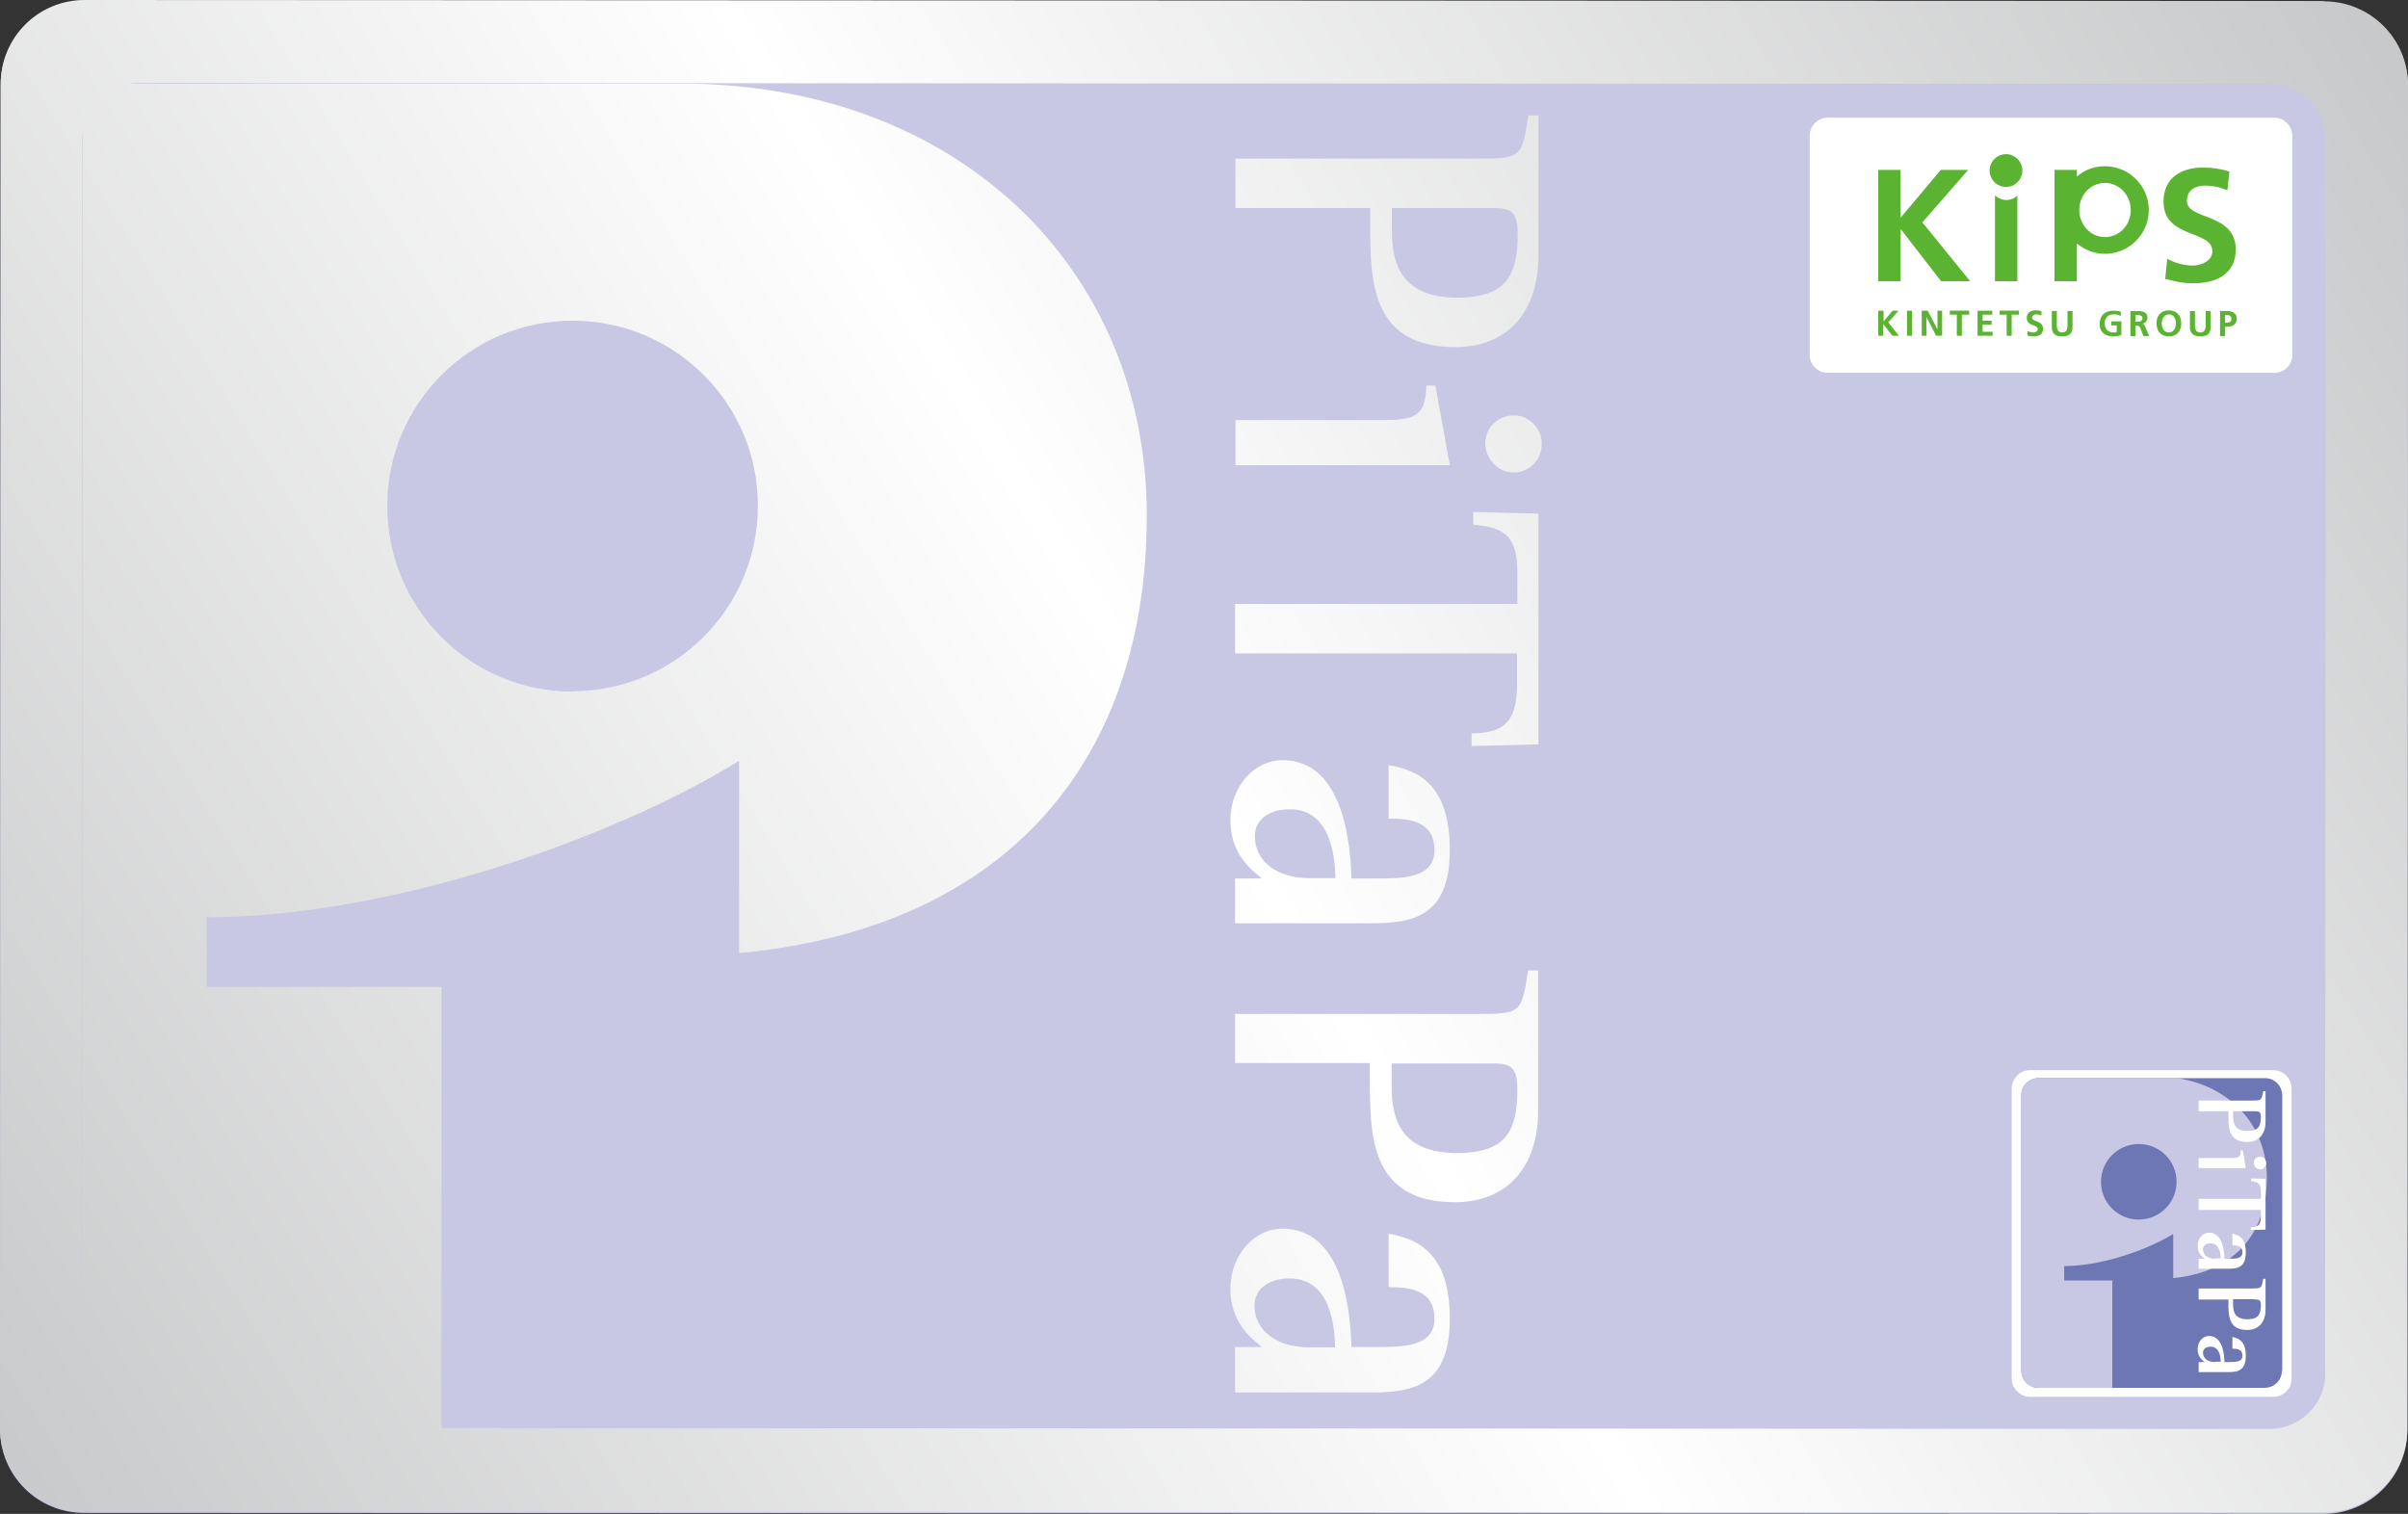 <?xml version="1.0" encoding="UTF-8"?><svg id="b" xmlns="http://www.w3.org/2000/svg" width="720" height="452.7" xmlns:xlink="http://www.w3.org/1999/xlink" viewBox="0 0 720 452.7"><rect x="0" y="0" width="720" height="452.7" fill="#333333" stroke="none"/><defs><style>.m{fill:url(#e);}.m,.n,.o,.p,.q,.r,.s,.t,.u,.v,.w,.x,.y{stroke-width:0px;}.n{fill:url(#g);}.o{fill:url(#i);}.p{fill:none;}.q{fill:#5bb431;}.z{clip-path:url(#l);}.r{fill:url(#h);}.s{fill:url(#j);}.t{fill:#6c77b3;}.u{fill:url(#d);}.v{fill:url(#f);}.w{fill:#fff;}.x{fill:url(#k);}.y{fill:#c8c7e4;}</style><linearGradient id="d" x1="-3257.5" y1="-3928.7" x2="-3900.9" y2="-3534.1" gradientTransform="translate(4290.8 4329.8) rotate(0) scale(1.1)" gradientUnits="userSpaceOnUse"><stop offset="0" stop-color="#c8c9ca"/><stop offset=".5" stop-color="#fff"/><stop offset="1" stop-color="#c8c9ca"/></linearGradient><linearGradient id="e" x1="-3326.4" y1="-4041.3" x2="-3969.7" y2="-3646.7" gradientTransform="translate(4291.1 4330.1) rotate(0) scale(1.1)" xlink:href="#d"/><linearGradient id="f" x1="-3307.1" y1="-4009.9" x2="-3950.4" y2="-3615.3" gradientTransform="translate(4291.1 4330.1) rotate(0) scale(1.1)" xlink:href="#d"/><linearGradient id="g" x1="-3285.7" y1="-3967.1" x2="-3920.9" y2="-3577.5" gradientTransform="translate(4291.1 4330.1) rotate(0) scale(1.1)" xlink:href="#d"/><linearGradient id="h" x1="-3253.8" y1="-3923.2" x2="-3897.3" y2="-3528.5" gradientTransform="translate(4291.1 4330.1) rotate(0) scale(1.1)" xlink:href="#d"/><linearGradient id="i" x1="-3237.2" y1="-3896" x2="-3880.6" y2="-3501.4" gradientTransform="translate(4291.1 4330.1) rotate(0) scale(1.1)" xlink:href="#d"/><linearGradient id="j" x1="-3203.4" y1="-3840.8" x2="-3846.7" y2="-3446.2" gradientTransform="translate(4291.1 4330.1) rotate(0) scale(1.1)" xlink:href="#d"/><linearGradient id="k" x1="-3180.3" y1="-3803.2" x2="-3823.7" y2="-3408.6" gradientTransform="translate(4291.1 4330.1) rotate(0) scale(1.1)" xlink:href="#d"/><clipPath id="l"><path class="p" d="M682.3,409.9c0,2.8-2.3,5.1-5.1,5.1h-67.7c-2.8,0-5.1-2.3-5.1-5.2v-82.3c0-2.9,2.3-5.1,5.2-5.1h67.7c2.8,0,5.1,2.3,5.1,5.2v82.3Z"/></clipPath></defs><g id="c"><path class="y" d="M719.8,427.6c0,13.9-11.2,25.1-25.1,25.1l-669.6-.3c-13.9,0-25.1-11.2-25.1-25.1L.2,25.5C.2,11.6,11.5.4,25.3.4l669.6.3c13.9,0,25.1,11.3,25.1,25.1l-.2,401.8Z"/><path class="u" d="M695.3,410.6c0,9.3-7.5,16.7-16.8,16.7l-637.4-.3c-9.2,0-16.7-7.5-16.7-16.8l.2-368.7c0-9.3,7.5-16.8,16.7-16.7l637.4.3c9.3,0,16.7,7.5,16.7,16.8l-.2,368.7M694.9.3L25.3,0C11.4,0,.2,11.2.2,25.1L0,426.9c0,13.9,11.2,25.1,25.1,25.1l669.6.3c13.9,0,25.1-11.2,25.1-25.1l.2-401.7c0-13.9-11.2-25.1-25.1-25.1Z"/><path class="p" d="M719.8,427.1c0,13.9-11.2,25.1-25.1,25.1l-669.6-.3C11.2,452,0,440.7,0,426.8L.2,25.1C.2,11.2,11.4,0,25.3,0l669.6.3c13.9,0,25.1,11.3,25.1,25.1l-.2,401.7Z"/><path class="m" d="M203.8,25H24.7c0,0-.2,408-.2,408h107.5s0-137.9,0-137.9H61.8s0-20.8,0-20.8c54.3,0,121.4-23.4,159.2-46.8v4s0,53.5,0,53.5c81-7.6,121.9-58.6,121.9-130.8,0-74.1-56.7-129.1-139-129.2M171.2,206.8c-30.6,0-55.4-24.8-55.4-55.5,0-30.6,24.8-55.4,55.4-55.4,30.6,0,55.5,24.8,55.4,55.4,0,30.6-24.8,55.4-55.5,55.4Z"/><path class="v" d="M445.7,62.2c5.5,0,8.1.4,8.1,7.7,0,12-3,19.1-18,19.1-16.1,0-19.6-9.2-19.6-19.8v-7s29.6,0,29.6,0M369.4,47.4v14.8s40.3,0,40.3,0v4.7c0,16.7,0,36.9,25.4,36.9,15.9,0,24.9-10.8,24.9-27.3v-42s-3,0-3,0c-2,12.6-2,12.9-15.3,12.9h-72.4Z"/><path class="n" d="M414.5,125.6c9.5,0,11.7-2.1,12-10.3h2.7s4.3,23.8,4.3,23.8h-64.1s0-13.5,0-13.5h45.1M452.6,124.2c4.6,0,8.4,3.8,8.4,8.5,0,4.6-3.6,8.6-8.4,8.6-4.7,0-8.5-4.1-8.5-8.8,0-4.5,3.8-8.3,8.5-8.3Z"/><path class="r" d="M453.7,180.7v-9.3c0-10.6-3.3-13.7-13.2-14.5v-3.8s19.5.5,19.5.5v69s-20,.5-20,.5v-3.8c10.4,0,13.6-4.3,13.6-14.7v-9.2s-84.3,0-84.3,0v-14.8s84.3,0,84.3,0Z"/><path class="o" d="M391.5,262.6c-9.2,0-16.3-4.7-16.3-12.6,0-4.9,4.3-8,10.5-8,12.8,0,13.5,15.8,13.6,20.6h-7.8M369.3,262.6v13.5s41,0,41,0c13.3,0,23.2-2.9,23.2-22,0-19.4-9.4-23.8-18.3-25.3v16c5.9,0,13.7.5,13.7,9.4,0,8.5-9.4,8.5-17.9,8.5h-6.9c-.3-8.6-1.7-35.4-20.7-35.4-8,0-15.5,7.5-15.5,18,0,10.4,6.6,15,9.4,17.4h-8Z"/><path class="s" d="M445.6,318c5.5,0,8.1.4,8.1,7.7,0,12-3,19.1-18,19.1-16.1,0-19.6-9.2-19.6-19.8v-7s29.6,0,29.6,0M369.3,303.1v14.8s40.3,0,40.3,0v4.7c0,16.7,0,36.9,25.4,36.9,15.9,0,24.9-10.8,24.9-27.3v-42s-3,0-3,0c-2,12.7-2,13-15.3,13h-72.4Z"/><path class="x" d="M391.4,402.9c-9.2,0-16.3-4.7-16.3-12.5,0-5,4.3-8.1,10.5-8.1,12.8,0,13.5,15.7,13.6,20.6h-7.8M369.3,402.9v13.5s41,0,41,0c13.3,0,23.2-2.9,23.2-22.1,0-19.4-9.4-23.8-18.3-25.4v16c5.9,0,13.7.6,13.7,9.4,0,8.5-9.4,8.5-17.9,8.5h-6.9c-.3-8.6-1.7-35.4-20.7-35.4-8,0-15.5,7.5-15.5,18,0,10.4,6.6,15,9.4,17.4h-8Z"/><path class="w" d="M685.2,412.2c0,3-2.4,5.5-5.5,5.5h-72.7c-3,0-5.5-2.5-5.5-5.5v-86.7c0-3,2.5-5.5,5.5-5.5h72.7c3,0,5.5,2.5,5.5,5.5v86.7Z"/><path class="t" d="M682.3,409.9c0,2.8-2.3,5.1-5.1,5.1h-67.7c-2.8,0-5.1-2.3-5.1-5.2v-82.3c0-2.9,2.3-5.1,5.2-5.1h67.7c2.8,0,5.1,2.3,5.1,5.2v82.3Z"/><g class="z"><path class="y" d="M645.8,322h-42.2s0,93.6,0,93.6h28s0-32.7,0-32.7h-14.4s0-4.3,0-4.3c11.1,0,24.8-4.8,32.6-9.6v.8s0,12.4,0,12.4c18.5-1.8,28-13.5,28-30,0-17.1-13-29.7-32-30.3M639.5,364.7c-6.3,0-11.3-5.1-11.3-11.3,0-6.3,5.1-11.3,11.3-11.3,6.3,0,11.3,5.1,11.3,11.3,0,6.3-5.1,11.3-11.4,11.3Z"/></g><path class="w" d="M674.2,332.3c1.2,0,1.8.1,1.8,1.7,0,2.7-.7,4.2-4,4.2-3.6,0-4.3-2-4.3-4.4v-1.5s6.5,0,6.5,0M657.4,329v3.3s8.9,0,8.9,0v1.1c0,3.7,0,8.1,5.6,8.1,3.5,0,5.5-2.4,5.5-6v-9.2s-.7,0-.7,0c-.5,2.8-.5,2.8-3.4,2.8h-15.9Z"/><path class="w" d="M667.4,346.3c2.1,0,2.6-.5,2.6-2.3h.6s.9,5.3.9,5.3h-14.1s0-3,0-3h9.9M675.8,345.9c1,0,1.8.8,1.8,1.9,0,1-.8,1.9-1.8,1.9-1,0-1.9-.9-1.9-2,0-1,.8-1.8,1.9-1.8Z"/><path class="w" d="M676,358.4v-2c0-2.3-.7-3-2.9-3.2v-.8s4.3.1,4.3.1v15.2s-4.4.1-4.4.1v-.8c2.3,0,3-.9,3-3.2v-2s-18.6,0-18.6,0v-3.3s18.6,0,18.6,0Z"/><path class="w" d="M662.3,376.4c-2,0-3.6-1-3.6-2.8,0-1.1.9-1.8,2.3-1.8,2.8,0,3,3.5,3,4.5h-1.7M657.4,376.4v3s9,0,9,0c2.9,0,5.1-.6,5.1-4.9,0-4.3-2.1-5.2-4-5.6v3.5c1.3,0,3,.1,3,2.1,0,1.9-2.1,1.9-3.9,1.9h-1.5c0-1.9-.4-7.8-4.6-7.8-1.8,0-3.4,1.6-3.4,4,0,2.3,1.5,3.3,2.1,3.8h-1.8Z"/><path class="w" d="M674.2,388.6c1.2,0,1.8,0,1.8,1.7,0,2.6-.7,4.2-4,4.2-3.6,0-4.3-2-4.3-4.4v-1.6s6.5,0,6.5,0M657.4,385.3v3.3s8.9,0,8.9,0v1c0,3.7,0,8.1,5.6,8.1,3.5,0,5.5-2.4,5.5-6v-9.3s-.7,0-.7,0c-.5,2.8-.5,2.9-3.4,2.9h-15.9Z"/><path class="w" d="M662.3,407.3c-2,0-3.6-1-3.6-2.8,0-1.1.9-1.8,2.3-1.8,2.8,0,3,3.5,3,4.5h-1.7M657.4,407.3v3s9,0,9,0c2.9,0,5.1-.6,5.1-4.9,0-4.3-2.1-5.2-4-5.6v3.5c1.3,0,3,.1,3,2.1,0,1.9-2.1,1.9-3.9,1.9h-1.5c0-1.9-.4-7.8-4.6-7.8-1.8,0-3.4,1.6-3.4,4,0,2.3,1.5,3.3,2.1,3.8h-1.8Z"/><path class="w" d="M685.4,106.2c0,3-2.4,5.3-5.4,5.3h-133.5c-3,0-5.4-2.4-5.4-5.4V40.6c0-3,2.4-5.4,5.4-5.4h133.5c3,0,5.4,2.5,5.4,5.4v65.5Z"/><path class="q" d="M561.7,92.9h1.5s0,3.2,0,3.2l2.7-3.2h1.8s-3.1,3.5-3.1,3.5l3.2,4h-2s-2.7-3.5-2.7-3.5h0s0,3.5,0,3.5h-1.5s0-7.5,0-7.5Z"/><path class="q" d="M570.2,92.9h1.5s0,7.5,0,7.5h-1.5s0-7.5,0-7.5Z"/><path class="q" d="M574.5,92.9h1.9s2.9,5.6,2.9,5.6h0s0-5.6,0-5.6h1.4s0,7.5,0,7.5h-1.8s-2.9-5.6-2.9-5.6h0s0,5.6,0,5.6h-1.4s0-7.5,0-7.5Z"/><path class="q" d="M585.2,94.1h-2.2s0-1.2,0-1.2h5.8s0,1.2,0,1.2h-2.2s0,6.3,0,6.3h-1.5s0-6.3,0-6.3Z"/><path class="q" d="M591.3,92.9h4.4s0,1.2,0,1.2h-2.9s0,1.8,0,1.8h2.7s0,1.2,0,1.2h-2.7s0,2.1,0,2.1h3s0,1.2,0,1.2h-4.5s0-7.5,0-7.5Z"/><path class="q" d="M600.1,94.1h-2.2s0-1.2,0-1.2h5.8s0,1.2,0,1.2h-2.2s0,6.3,0,6.3h-1.5s0-6.3,0-6.3Z"/><path class="q" d="M610.3,94.3c-.5-.2-1-.3-1.5-.3-.5,0-1.2.2-1.2,1,0,1.3,3.3.8,3.3,3.3,0,1.7-1.3,2.3-2.8,2.3-.8,0-1.2,0-1.9-.3v-1.3c.7.3,1.2.4,1.8.4.6,0,1.3-.3,1.3-1,0-1.4-3.3-.8-3.3-3.3,0-1.7,1.3-2.3,2.6-2.3.6,0,1.3,0,1.8.3v1.2Z"/><path class="q" d="M613.5,93h1.5s0,4.3,0,4.3c0,1.3.4,2.1,1.6,2.1,1.2,0,1.6-.8,1.6-2.1v-4.3s1.5,0,1.5,0v4.8c0,2-1.1,2.8-3.1,2.8s-3.1-.8-3.1-2.8v-4.8Z"/><path class="q" d="M633.9,94.4c-.6-.3-1.3-.4-1.9-.4-1.8,0-2.7,1.2-2.7,2.7,0,1.5.9,2.7,2.6,2.7.4,0,.7,0,1-.1v-2s-1.6,0-1.6,0v-1.2s3,0,3,0v4.1c-.8.2-1.6.4-2.4.4-2.4,0-4.1-1.2-4.1-3.7,0-2.6,1.6-4,4.1-4,.9,0,1.6.1,2.2.3v1.3Z"/><path class="q" d="M637,93h1.6c1.6,0,3.5,0,3.5,2,0,.9-.6,1.6-1.5,1.8h0c.4,0,.6.5.8.8l1.2,2.9h-1.7s-.9-2.3-.9-2.3c-.2-.6-.4-.8-1-.8h-.5s0,3.1,0,3.1h-1.5s0-7.5,0-7.5ZM638.5,96.2h.5c.7,0,1.6-.1,1.6-1s-.8-1-1.6-1h-.5s0,2,0,2Z"/><path class="q" d="M648.5,92.8c2.4,0,3.7,1.6,3.7,3.9,0,2.3-1.3,3.9-3.7,3.9-2.4,0-3.7-1.6-3.7-3.9,0-2.3,1.3-3.9,3.7-3.9ZM648.5,99.4c1.5,0,2.1-1.4,2.1-2.7,0-1.3-.6-2.7-2.1-2.7-1.5,0-2.1,1.4-2.1,2.7,0,1.4.6,2.7,2.1,2.7Z"/><path class="q" d="M654.8,93h1.5s0,4.3,0,4.3c0,1.3.4,2.1,1.6,2.1,1.2,0,1.6-.8,1.6-2.1v-4.3s1.5,0,1.5,0v4.8c0,2-1.1,2.8-3.1,2.8-1.9,0-3.1-.8-3.1-2.8v-4.8Z"/><path class="q" d="M663.8,93h1.9c1.6,0,3.1.5,3.1,2.3,0,1.8-1.3,2.4-2.9,2.4h-.6s0,2.8,0,2.8h-1.5s0-7.5,0-7.5ZM665.3,96.5h.5c.8,0,1.4-.3,1.4-1.1,0-.9-.7-1.2-1.4-1.2h-.5s0,2.3,0,2.3Z"/><path class="q" d="M561.6,50.8h6.7s0,14.3,0,14.3l12-14.3h8.2s-13.7,15.7-13.7,15.7l14.3,17.6h-8.7s-12-15.5-12-15.5h-.1s0,15.5,0,15.5h-6.7s0-33.3,0-33.3ZM666,56.9c-2.1-.9-4.4-1.4-6.8-1.4-2.3,0-5.3,1-5.3,4.6,0,5.8,14.6,3.4,14.6,14.5,0,7.3-5.8,10.1-12.5,10.1-3.6,0-5.3-.5-8.6-1.3l.6-6c2.3,1.2,4.9,2,7.6,2,2.5,0,5.9-1.3,5.9-4.3,0-6.4-14.6-3.7-14.6-14.8,0-7.5,5.8-10.2,11.7-10.2,2.9,0,5.5.4,8,1.2l-.6,5.5ZM629.4,49.7c-3.2,0-6.2,1.1-8.4,3.1v-2s-6.7,0-6.7,0v33.3s6.7,0,6.7,0v-11.3c2.3,1.9,5.2,3.1,8.4,3.1,7.2,0,13.1-5.9,13.1-13.1,0-7.2-5.9-13.1-13.1-13.1ZM629.4,70.9c-4.2,0-7.7-3.6-7.7-8.1,0-4.5,3.4-8.1,7.7-8.1,4.2,0,7.7,3.6,7.7,8.1,0,4.5-3.4,8.1-7.7,8.1ZM604.7,51c0,2.7-2.2,4.9-4.9,4.9-2.7,0-4.9-2.2-4.9-4.9,0-2.7,2.2-4.9,4.9-4.9,2.7,0,4.9,2.2,4.9,4.9ZM596.5,58.5h0s0,25.6,0,25.6h6.7s0-25.6,0-25.6h0c-.9.8-2,1.3-3.3,1.3-1.3,0-2.4-.5-3.3-1.3Z"/></g></svg>
